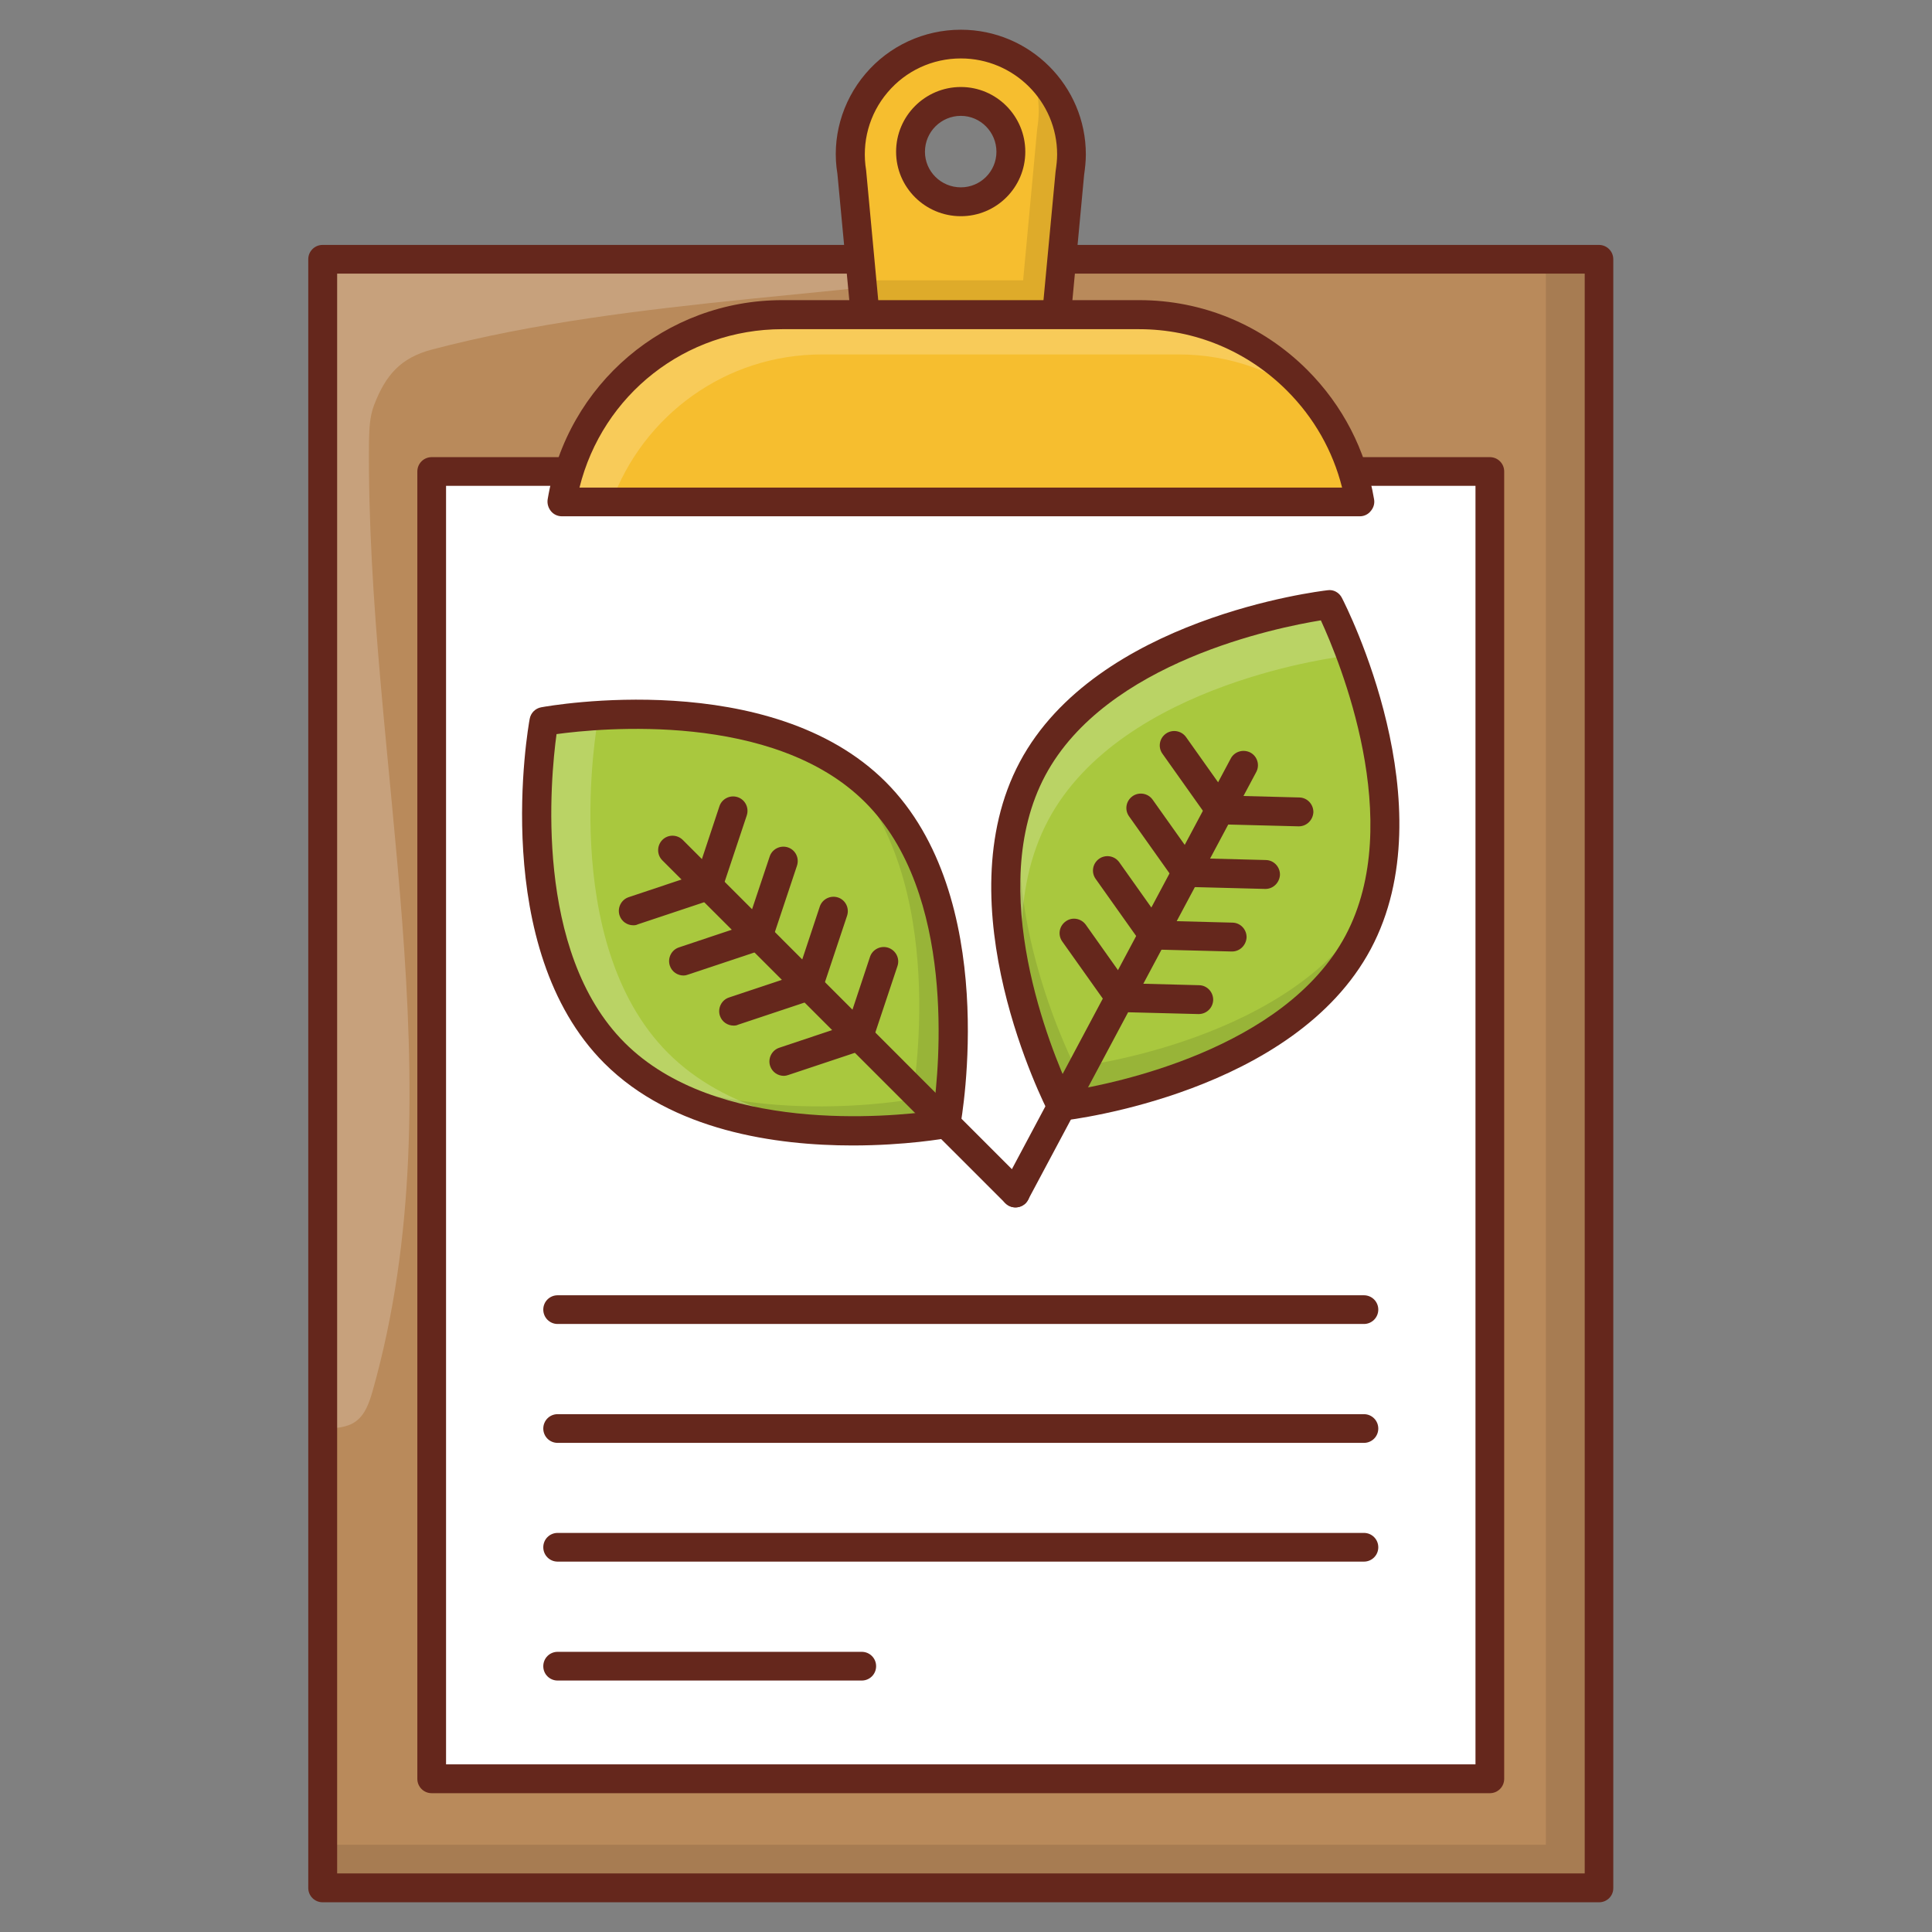 <svg width="65" height="65" viewBox="0 0 65 65" fill="none" xmlns="http://www.w3.org/2000/svg">
<rect x="0" y="0" width="65" height="65" fill="#808080" stroke="none"/>
<path d="M10.849 8.718H53.794V63.512H10.849V8.718Z" fill="#B98A5B"/>
<g opacity="0.1">
<path d="M53.799 8.718V63.512H10.849V62.063H52.009V8.718H53.799Z" fill="black"/>
</g>
<g opacity="0.2">
<path d="M12.582 13.637C12.435 14.025 12.424 14.44 12.414 14.855C12.314 25.559 15.448 36.506 12.534 46.806C12.424 47.184 12.293 47.583 11.973 47.819C11.668 48.04 11.28 48.05 10.928 48.061H10.854V8.718H36.133C29.193 10.009 21.36 9.962 14.524 11.762C13.474 12.041 12.97 12.623 12.582 13.637Z" fill="white"/>
</g>
<path d="M53.799 64H10.854C10.587 64 10.371 63.785 10.371 63.517V8.723C10.371 8.455 10.587 8.24 10.854 8.24H53.794C54.062 8.24 54.277 8.455 54.277 8.723V63.517C54.282 63.785 54.067 64 53.799 64ZM11.343 63.029H53.316V9.206H11.343V63.029Z" fill="#65271C"/>
<path d="M14.524 15.863V59.847H41.136H50.124V15.863H14.524Z" fill="white"/>
<path d="M50.124 60.33H14.524C14.256 60.33 14.041 60.115 14.041 59.847V15.863C14.041 15.595 14.256 15.38 14.524 15.38H50.124C50.392 15.38 50.607 15.595 50.607 15.863V59.847C50.607 60.115 50.392 60.33 50.124 60.33ZM15.007 59.359H49.641V16.346H15.007V59.359Z" fill="#65271C"/>
<path d="M32.327 1.483C30.027 1.483 28.284 3.541 28.657 5.809L29.13 10.891H35.514L35.986 5.809C36.018 5.604 36.039 5.4 36.039 5.195C36.049 3.179 34.411 1.483 32.327 1.483ZM32.327 6.791C31.387 6.791 30.631 6.035 30.631 5.106C30.631 4.166 31.387 3.41 32.327 3.41C33.256 3.41 34.012 4.166 34.012 5.106C34.007 6.035 33.256 6.791 32.327 6.791Z" fill="#F6BE2F"/>
<g opacity="0.1">
<path d="M34.658 2.302C34.842 2.743 34.947 3.231 34.947 3.735C34.947 3.94 34.926 4.145 34.894 4.349L34.422 9.431H28.993L29.135 10.886H35.519L35.991 5.804C36.023 5.599 36.044 5.394 36.044 5.189C36.049 4.04 35.508 2.995 34.658 2.302Z" fill="black"/>
</g>
<path d="M35.519 11.374H29.135C28.883 11.374 28.678 11.185 28.652 10.933L28.174 5.851C27.975 4.665 28.316 3.425 29.119 2.481C29.917 1.541 31.088 1 32.327 1C34.647 1 36.532 2.885 36.532 5.195C36.532 5.426 36.506 5.657 36.474 5.883L36.002 10.933C35.981 11.185 35.771 11.374 35.519 11.374ZM29.576 10.408H35.078L35.514 5.767C35.545 5.557 35.566 5.378 35.566 5.195C35.566 3.415 34.112 1.966 32.327 1.966C31.371 1.966 30.474 2.381 29.859 3.111C29.245 3.835 28.983 4.79 29.14 5.73L29.576 10.408ZM32.327 7.274C31.125 7.274 30.148 6.303 30.148 5.106C30.148 3.903 31.125 2.927 32.327 2.927C33.524 2.927 34.495 3.903 34.495 5.106C34.495 6.303 33.524 7.274 32.327 7.274ZM32.327 3.898C31.66 3.898 31.119 4.439 31.119 5.106C31.119 5.767 31.66 6.303 32.327 6.303C32.988 6.303 33.524 5.767 33.524 5.106C33.524 4.444 32.988 3.898 32.327 3.898Z" fill="#65271C"/>
<path d="M45.751 16.887C45.483 15.312 44.733 13.889 43.641 12.802C42.281 11.442 40.396 10.592 38.322 10.592H26.321C22.593 10.592 19.496 13.316 18.903 16.887H45.751Z" fill="#F6BE2F"/>
<g opacity="0.2">
<path d="M44.265 13.521C42.995 12.518 41.383 11.925 39.661 11.925H27.654C24.399 11.925 21.638 13.983 20.577 16.887H18.892C19.485 13.316 22.583 10.586 26.316 10.586H38.322C40.391 10.586 42.281 11.437 43.641 12.797C43.866 13.028 44.087 13.264 44.265 13.521Z" fill="white"/>
</g>
<path d="M45.751 17.37H18.903C18.761 17.37 18.624 17.307 18.535 17.196C18.446 17.086 18.404 16.944 18.425 16.803C19.071 12.918 22.389 10.098 26.321 10.098H38.328C40.459 10.098 42.47 10.933 43.987 12.45C45.174 13.642 45.951 15.144 46.229 16.797C46.255 16.939 46.213 17.081 46.119 17.191C46.029 17.307 45.893 17.37 45.751 17.37ZM19.496 16.404H45.153C44.843 15.17 44.208 14.052 43.299 13.143C41.966 11.81 40.197 11.075 38.322 11.075H26.321C23.055 11.075 20.273 13.28 19.496 16.404Z" fill="#65271C"/>
<path d="M29.45 26.651C33.188 30.39 31.823 37.808 31.823 37.808C31.823 37.808 24.41 39.167 20.672 35.429C16.934 31.692 18.299 24.273 18.299 24.273C18.299 24.273 25.717 22.913 29.45 26.651Z" fill="#A9C83E"/>
<g opacity="0.1">
<path d="M29.455 26.652C33.188 30.384 31.828 37.803 31.828 37.803C31.828 37.803 24.83 39.089 21.008 35.734C24.935 38.034 30.684 36.984 30.684 36.984C30.684 36.984 32.049 29.56 28.316 25.827C28.216 25.728 28.116 25.628 28.011 25.549C28.531 25.854 29.019 26.221 29.455 26.652Z" fill="black"/>
</g>
<g opacity="0.2">
<path d="M22.284 24.058C20.982 24.116 20.105 24.279 20.105 24.279C20.105 24.279 18.745 31.697 22.478 35.429C24.399 37.351 27.292 37.923 29.649 38.023C27.161 38.139 23.129 37.876 20.677 35.429C16.934 31.686 18.294 24.273 18.294 24.273C18.294 24.273 20.047 23.958 22.284 24.058Z" fill="white"/>
</g>
<path d="M28.683 38.538C26.121 38.538 22.614 38.054 20.331 35.771C16.461 31.901 17.763 24.499 17.821 24.184C17.858 23.985 18.01 23.832 18.209 23.796C18.519 23.738 25.922 22.436 29.796 26.305C33.666 30.174 32.364 37.577 32.306 37.892C32.269 38.091 32.117 38.243 31.917 38.28C31.786 38.306 30.463 38.538 28.683 38.538ZM18.724 24.698C18.524 26.163 17.947 32.017 21.018 35.083C24.09 38.154 29.938 37.577 31.403 37.377C31.602 35.913 32.18 30.059 29.108 26.993C26.037 23.922 20.189 24.499 18.724 24.698Z" fill="#65271C"/>
<path d="M21.307 31.13C21.102 31.13 20.913 31.004 20.845 30.799C20.761 30.547 20.898 30.269 21.15 30.185L23.444 29.418L24.205 27.124C24.289 26.872 24.567 26.735 24.819 26.82C25.071 26.904 25.208 27.177 25.124 27.434L24.284 29.954C24.237 30.101 24.121 30.211 23.979 30.258L21.459 31.098C21.407 31.125 21.36 31.13 21.307 31.13Z" fill="#65271C"/>
<path d="M22.998 32.82C22.793 32.82 22.604 32.694 22.536 32.489C22.452 32.237 22.588 31.959 22.84 31.875L25.129 31.109L25.896 28.814C25.98 28.562 26.258 28.426 26.51 28.51C26.762 28.594 26.898 28.867 26.814 29.124L25.974 31.644C25.927 31.791 25.812 31.901 25.67 31.949L23.15 32.789C23.097 32.81 23.045 32.82 22.998 32.82Z" fill="#65271C"/>
<path d="M24.683 34.505C24.478 34.505 24.289 34.379 24.221 34.175C24.137 33.923 24.273 33.644 24.525 33.56L26.82 32.794L27.581 30.5C27.665 30.248 27.943 30.111 28.195 30.195C28.447 30.279 28.583 30.552 28.499 30.809L27.659 33.329C27.612 33.476 27.497 33.587 27.355 33.634L24.835 34.474C24.782 34.5 24.735 34.505 24.683 34.505Z" fill="#65271C"/>
<path d="M26.373 36.196C26.169 36.196 25.98 36.07 25.911 35.865C25.827 35.613 25.964 35.335 26.216 35.251L28.51 34.484L29.271 32.19C29.355 31.938 29.634 31.802 29.886 31.886C30.143 31.975 30.279 32.248 30.195 32.5L29.355 35.02C29.308 35.167 29.192 35.277 29.051 35.324L26.531 36.164C26.473 36.185 26.421 36.196 26.373 36.196Z" fill="#65271C"/>
<path d="M34.164 40.622C34.038 40.622 33.917 40.574 33.823 40.48L22.284 28.946C22.095 28.757 22.095 28.452 22.284 28.258C22.473 28.069 22.777 28.069 22.971 28.258L34.505 39.797C34.694 39.986 34.694 40.291 34.505 40.485C34.411 40.574 34.285 40.622 34.164 40.622Z" fill="#65271C"/>
<path d="M45.693 31.707C43.21 36.369 35.713 37.225 35.713 37.225C35.713 37.225 32.253 30.526 34.737 25.864C37.22 21.202 44.717 20.346 44.717 20.346C44.717 20.346 48.182 27.045 45.693 31.707Z" fill="#A9C83E"/>
<g opacity="0.1">
<path d="M45.693 31.707C43.21 36.369 35.718 37.225 35.718 37.225C35.718 37.225 32.447 30.904 34.547 26.274C33.492 30.699 36.17 35.897 36.17 35.897C36.17 35.897 43.672 35.041 46.155 30.384C46.224 30.258 46.286 30.132 46.334 30.012C46.192 30.594 45.982 31.167 45.693 31.707Z" fill="black"/>
</g>
<g opacity="0.2">
<path d="M46.087 24.095C45.651 22.866 45.242 22.074 45.242 22.074C45.242 22.074 37.75 22.929 35.267 27.591C33.991 29.991 34.285 32.925 34.873 35.204C34.038 32.857 33.114 28.92 34.742 25.864C37.23 21.197 44.722 20.336 44.722 20.336C44.722 20.336 45.53 21.927 46.087 24.095Z" fill="white"/>
</g>
<path d="M35.713 37.708C35.535 37.708 35.367 37.608 35.283 37.446C35.136 37.162 31.734 30.463 34.311 25.633C36.889 20.803 44.349 19.895 44.664 19.858C44.864 19.826 45.058 19.937 45.147 20.115C45.294 20.399 48.696 27.098 46.119 31.928C43.541 36.758 36.081 37.666 35.766 37.703C35.75 37.708 35.734 37.708 35.713 37.708ZM44.439 20.871C42.979 21.108 37.215 22.257 35.167 26.09C33.12 29.927 35.377 35.356 35.997 36.695C37.456 36.459 43.221 35.309 45.268 31.476C47.31 27.644 45.058 22.215 44.439 20.871Z" fill="#65271C"/>
<path d="M43.698 27.801C43.693 27.801 43.688 27.801 43.688 27.801L41.031 27.733C40.879 27.728 40.737 27.654 40.648 27.528L39.11 25.36C38.952 25.14 39.005 24.84 39.225 24.683C39.441 24.531 39.745 24.578 39.903 24.798L41.299 26.767L43.714 26.83C43.982 26.835 44.192 27.061 44.187 27.329C44.171 27.591 43.961 27.801 43.698 27.801Z" fill="#65271C"/>
<path d="M42.575 29.907C42.57 29.907 42.564 29.907 42.564 29.907L39.908 29.838C39.756 29.833 39.614 29.76 39.525 29.634L37.986 27.465C37.829 27.245 37.881 26.946 38.102 26.788C38.317 26.636 38.622 26.683 38.779 26.904L40.176 28.872L42.591 28.935C42.858 28.941 43.068 29.166 43.063 29.434C43.047 29.697 42.837 29.907 42.575 29.907Z" fill="#65271C"/>
<path d="M41.451 32.012C41.446 32.012 41.441 32.012 41.441 32.012L38.784 31.944C38.632 31.938 38.49 31.865 38.401 31.739L36.863 29.571C36.705 29.35 36.758 29.051 36.978 28.893C37.194 28.741 37.498 28.788 37.656 29.009L39.052 30.978L41.467 31.041C41.735 31.046 41.945 31.272 41.94 31.539C41.924 31.802 41.714 32.012 41.451 32.012Z" fill="#65271C"/>
<path d="M40.328 34.117C40.322 34.117 40.317 34.117 40.317 34.117L37.661 34.049C37.508 34.044 37.367 33.97 37.278 33.844L35.739 31.676C35.582 31.455 35.634 31.156 35.855 30.999C36.07 30.841 36.374 30.894 36.532 31.114L37.928 33.083L40.343 33.146C40.611 33.151 40.821 33.377 40.816 33.645C40.806 33.912 40.59 34.117 40.328 34.117Z" fill="#65271C"/>
<path d="M34.164 40.622C34.086 40.622 34.007 40.601 33.938 40.564C33.702 40.438 33.613 40.144 33.739 39.908L41.409 25.517C41.535 25.281 41.829 25.197 42.066 25.318C42.302 25.444 42.391 25.738 42.265 25.974L34.59 40.364C34.5 40.532 34.337 40.622 34.164 40.622Z" fill="#65271C"/>
<path d="M45.888 44.544H18.761C18.493 44.544 18.278 44.328 18.278 44.06C18.278 43.793 18.493 43.578 18.761 43.578H45.888C46.155 43.578 46.371 43.793 46.371 44.06C46.371 44.328 46.155 44.544 45.888 44.544Z" fill="#65271C"/>
<path d="M45.888 48.544H18.761C18.493 48.544 18.278 48.329 18.278 48.061C18.278 47.793 18.493 47.578 18.761 47.578H45.888C46.155 47.578 46.371 47.793 46.371 48.061C46.371 48.329 46.155 48.544 45.888 48.544Z" fill="#65271C"/>
<path d="M45.888 52.539H18.761C18.493 52.539 18.278 52.324 18.278 52.056C18.278 51.788 18.493 51.573 18.761 51.573H45.888C46.155 51.573 46.371 51.788 46.371 52.056C46.371 52.324 46.155 52.539 45.888 52.539Z" fill="#65271C"/>
<path d="M28.993 56.54H18.761C18.493 56.54 18.278 56.325 18.278 56.057C18.278 55.789 18.493 55.574 18.761 55.574H28.993C29.261 55.574 29.476 55.789 29.476 56.057C29.476 56.325 29.261 56.54 28.993 56.54Z" fill="#65271C"/>
</svg>
